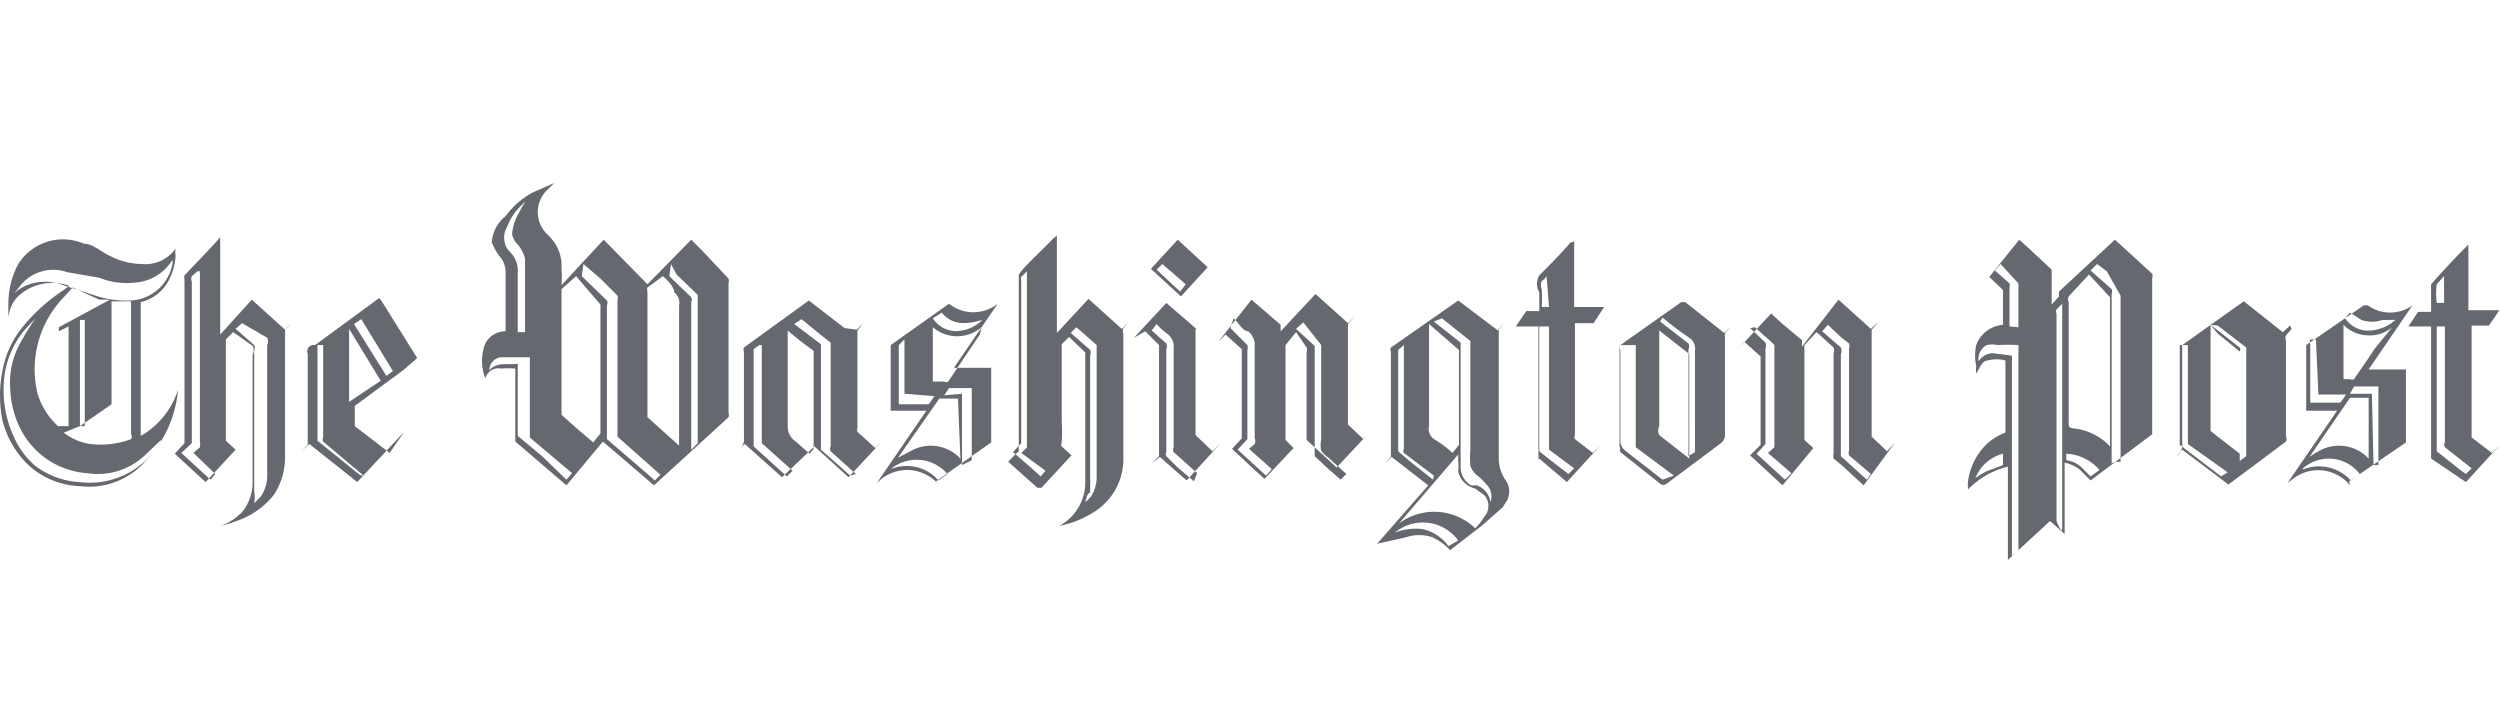 <svg xmlns="http://www.w3.org/2000/svg" width="300" height="86" viewBox="0 0 300 86"><defs><style>.a{fill:none;}.b{fill:#65696f;}</style></defs><g transform="translate(-1309 -5247.977)"><path class="a" d="M0,86V0H300V86Z" transform="translate(1309 5247.977)"/><g transform="translate(1309 5269.929)"><path class="b" d="M29.093,39.81h0V27.941a9.729,9.729,0,0,0-4.767,2.724h0a3.6,3.6,0,0,1,0-1.07,7.588,7.588,0,0,1,2.238-4.378A6.615,6.615,0,0,1,28.8,23.855h0V15.2a4.086,4.086,0,0,0-2.14,0c-.681,0-.973.973-1.362,1.557h0a2.821,2.821,0,0,1,0-.876,5.739,5.739,0,0,1,0-2.53,3.7,3.7,0,0,1,3.211-2.432h0V6.732L26.855,5.175l-.778.973h0L30.455.7l.973.876L34.347,4.3V8.483l.876-.973h0V2.451h0V6.926h0L41.935.7h0L46.41,4.786a.778.778,0,0,1,0,.486V24.049l-7.394,5.545h0l-1.362-1.362a4.767,4.767,0,0,0-1.751-.778v8.561h0l-1.751-1.557h0l-5.059,4.67ZM38.822,4.883,36.39,7.51a.778.778,0,0,0,0,.681v14.3c0,.778,0,.778.778.876a7,7,0,0,1,4.183,2.14h0V7.607h0Zm-9.242,9.729v24.03l.778-.681V13.348a21.891,21.891,0,0,0-2.529,0,2.724,2.724,0,0,0-1.265,0,1.848,1.848,0,0,0-.973,1.946h0a2.043,2.043,0,0,1,1.654-.973Zm6.032,20.82V8.386l-.681.681a.584.584,0,0,0,0,.486V34.459h0a5.837,5.837,0,0,0,.584,1.167Zm6.324-8.075h.681V7.413h0L40.962,4.494l-1.167-.876-.778.778,2.529,2.238a.876.876,0,0,1,0,.584V27.552ZM30.358,11.207h0V5.954h0l-2.14-2.335-.681.778,1.751,1.557a.778.778,0,0,1,0,.486v4.67ZM36.1,26.384v.778h0a3.308,3.308,0,0,1,1.848.876l1.07,1.07,1.07-.778A5.643,5.643,0,0,0,36.1,26.384ZM25.2,29.3h0a14.4,14.4,0,0,1,1.265-.778l2.043-.778V26.384A4.864,4.864,0,0,0,25.2,29.3Z" transform="translate(211.853 6.11)"/><path class="b" d="M20.558,6.81l5.254,5.351L31.065,6.81l1.362,1.362,3.113,3.308a.778.778,0,0,1,0,.486V27.63a.681.681,0,0,1,0,.486L26.59,36.289l-6.129-5.254-4.378,5.254L15.4,35.7l-5.448-4.67h0V22.279a9.729,9.729,0,0,0-1.654,0,1.654,1.654,0,0,0-1.946,1.167h0a5.74,5.74,0,0,1,0-4.183A2.724,2.724,0,0,1,8.786,17.8h0v-7a2.821,2.821,0,0,0-.681-1.946A6.227,6.227,0,0,1,7.132,7.1,4.378,4.378,0,0,1,8.786,3.989,9.729,9.729,0,0,1,12,1.167L14.624,0h0l-.973.973a3.7,3.7,0,0,0,0,5.059,6.324,6.324,0,0,1,1.265,1.557,4.962,4.962,0,0,1,.584,2.627,14.3,14.3,0,0,1,0,2.043ZM17.25,11.188,15.5,12.745v15.08h0s2.043,1.848,3.113,2.724l.681.584.876-1.07h0V14.593h0Zm10.41,0L25.812,12.55a.681.681,0,0,0,0,.486v15.08l3.794,3.405h0V14.691a1.557,1.557,0,0,0-.584-1.557C29.022,12.55,28.341,11.772,27.66,11.188Zm-9.729,0h0l3.016,2.919a.681.681,0,0,1,0,.584V30.743l4.864,4.183.876.778.681-.681h0l-5.156-4.573V14.01a.681.681,0,0,0,0-.486L20.169,11.48,18.126,9.729Zm10.507,0,2.627,2.53a.681.681,0,0,1,0,.584V32.008l.778-.778v-17.8h0l-2.53-2.432-.681-1.265ZM6.841,22.474c.973-1.07,2.238-.584,3.405-.778v8.659h0l2.919,2.432,2.919,2.821.681-.778h0L11.7,30.549V20.917H8.3A1.557,1.557,0,0,0,6.841,22.474ZM11.219,2.238h0A6.81,6.81,0,0,0,8.981,5.254a2.529,2.529,0,0,0,0,2.627l.584.681a3.113,3.113,0,0,1,.681,2.14v7.2h.876V9.145A3.794,3.794,0,0,0,10.148,7.3a2.432,2.432,0,0,1-.584-1.167A6.032,6.032,0,0,1,10.44,3.5a5.545,5.545,0,0,1,.778-1.265Z" transform="translate(51.884)"/><path class="b" d="M8.051,6.185a6.032,6.032,0,0,0-5.545,1.07,3.892,3.892,0,0,0-1.459,2.821h0a18.777,18.777,0,0,1,0-2.335A9.729,9.729,0,0,1,2.213,3.655a6.324,6.324,0,0,1,7.88-2.432c1.07,0,2.043.973,3.113,1.459A8.464,8.464,0,0,0,17,3.655a4.475,4.475,0,0,0,4.086-1.848h0a2.724,2.724,0,0,0,0,.876,7.3,7.3,0,0,1-.973,3.211A5.156,5.156,0,0,1,16.9,8.228h0V24.281a9.729,9.729,0,0,0,4.475-5.545h0A14.01,14.01,0,0,1,17.488,27.3a9.048,9.048,0,0,1-7.88,3.016,9.729,9.729,0,0,1-5.74-2.14,11.091,11.091,0,0,1-3.6-5.935,15.274,15.274,0,0,1,0-5.545A11.577,11.577,0,0,1,2.7,11.244,21.793,21.793,0,0,1,7.662,6.769l.681-.486Zm5.156,1.751H11.942L8.732,6.477h0L7.662,7.644A12.453,12.453,0,0,0,4.548,19.319a8.853,8.853,0,0,0,2.432,3.794H8.245V11.147l-1.167.584v-.486ZM7.662,23.891a6.713,6.713,0,0,0,3.211,1.362,10.313,10.313,0,0,0,4.864-.584.486.486,0,0,0,0-.584V8.131H13.4V20.486L9.607,23.113Zm11.675.876h0l-2.043,1.946a8.27,8.27,0,0,1-6.81,2.043,9.729,9.729,0,0,1-8.172-5.643,11.675,11.675,0,0,1-1.07-4.475,9.729,9.729,0,0,1,1.07-5.254,35.218,35.218,0,0,1,1.946-3.211h0L3.089,11.438A10.8,10.8,0,0,0,.56,16.984a13.426,13.426,0,0,0,1.07,7.3,9.729,9.729,0,0,0,2.627,3.6,9.729,9.729,0,0,0,5.351,1.946,9.8,9.8,0,0,0,9.729-4.962ZM1.727,7.158h0a5.254,5.254,0,0,1,1.557-.973,5.935,5.935,0,0,1,4.281,0l3.6,1.167a12.161,12.161,0,0,0,4.573.681A5.351,5.351,0,0,0,20.7,3.655a.876.876,0,0,0,0-.486h0a5.74,5.74,0,0,1-4.573,2.724,8.756,8.756,0,0,1-4.183-.584L8.051,4.628A5.059,5.059,0,0,0,2.505,6.185Zm7.88,3.211h0V23.113h.584V10.368Z" transform="translate(-0.014 6.074)"/><path class="b" d="M18.287.97V12.645h0l3.794-4.086,3.989,3.6.778-.778h0l-.584.681a.876.876,0,0,0,0,.681V27.53a7.491,7.491,0,0,1-3.7,6.713A11.772,11.772,0,0,1,18.579,35.8h0a5.935,5.935,0,0,0,3.113-5.059V14.98l-1.946-1.848h0l-.876.876v9.242a21.893,21.893,0,0,1,0,2.53.486.486,0,0,0,0,.486l1.167,1.07-3.6,3.892h-.486l-3.5-3.113h0a15.469,15.469,0,0,1,1.265-1.265s0,0,0-.486V5.737c0-.486,2.821-3.016,4.183-4.475h0ZM14.007,27.043a4.476,4.476,0,0,0,.681-.681V5.251l-.681.681a.778.778,0,0,0,0,.486V25.876l-.973,1.07h0l2.238,1.946,1.07.973.584-.681ZM21.6,33.075l.778-.778a4.475,4.475,0,0,0,.681-2.53V14.1h0l-2.432-2.14h0l-.681.681,2.335,2.043a.681.681,0,0,1,0,.584V31.811c-.389.1-.486.681-.681,1.751Z" transform="translate(108.539 5.354)"/><path class="b" d="M9.175,12.053l-.876.876V25.089l1.167,1.07-3.6,3.892h0l-3.7-3.405h0l1.167-1.265V5.729a.778.778,0,0,1,0-.486C4.8,3.686,6.256,2.227,7.618.67h0V12.345l3.794-4.183,3.989,3.6.778-.778h0a5.837,5.837,0,0,1-.778.778h0V26.938a8.172,8.172,0,0,1-1.362,4.67,9.729,9.729,0,0,1-3.7,2.821,20.82,20.82,0,0,1-2.627.876h0a7.2,7.2,0,0,0,2.53-1.654,5.643,5.643,0,0,0,1.265-3.7V14.777a1.167,1.167,0,0,0,0-1.07Zm-4.281-7.3-.681.584a.876.876,0,0,0,0,.681v19.36L2.948,26.549l3.5,3.211.584-.681-2.627-2.53.778-.681a1.362,1.362,0,0,0,0-.584V4.756Zm4.573,6.907h0L11.7,13.609a.876.876,0,0,1,0,.681V31.219a3.6,3.6,0,0,1,0,1.362l.778-.778a4.475,4.475,0,0,0,.778-2.724V13.609a1.07,1.07,0,0,0,0-.876l-3.016-1.751Z" transform="translate(18.806 5.848)"/><path class="b" d="M31.5,5.05l.778-.973h0l-.681.778V20.227a4.67,4.67,0,0,0,.778,2.724,2.335,2.335,0,0,1,0,2.821l-.292.486L29.648,28.4l-3.892,3.016h0a6.713,6.713,0,0,0-2.14-1.557,4.864,4.864,0,0,0-3.113,0l-3.5.778h0l6.129-7-4.378-3.405-.876.876h0l.778-.876V7.579a.486.486,0,0,1,0-.486L26.729,1.45h0Zm-8.27-.778V16.53A1.459,1.459,0,0,0,24,18.184a14.2,14.2,0,0,1,2.043,1.557l.778-.973V7.385h0L25.464,6.217ZM19.627,28.2a7.1,7.1,0,0,1,9.145.584,6.518,6.518,0,0,0,1.07-1.362,1.946,1.946,0,0,0,0-2.627l-1.07-.778a2.724,2.724,0,0,1-2.043-2.043,5.155,5.155,0,0,0,0-1.265v-.778h0ZM23.81,3.98h0l3.211,2.53V21.3a2.53,2.53,0,0,0,1.265,2.335h.681a2.529,2.529,0,0,1,1.654,2.627h0a4.184,4.184,0,0,1,0-.681,2.043,2.043,0,0,0-.584-2.14,7.393,7.393,0,0,0-.876-.876,2.627,2.627,0,0,1-.973-1.265,11.965,11.965,0,0,1,0-1.946V6.314L26.242,4.758,24.783,3.59Zm0,18.485h0l-3.6-2.724a.486.486,0,0,1,0-.486c0-3.892,0-7.783,0-11.772V6.8l-.681.584h0V19.546h0l1.362,1.167,2.821,2.238Zm-5.059,7a6.908,6.908,0,0,1,3.7-.584,5.254,5.254,0,0,1,3.113,2.043l1.167-.681a5.254,5.254,0,0,0-7.783-.778Z" transform="translate(148.255 12.657)"/><path class="b" d="M19.029,2.051h0l3.5,3.016v.778h0L26.715,1.37l3.892,3.5L31.482,4h0l-.876.973h0V17.033h0l1.848,1.751.973-1.07h0L29.244,22.19l-1.362-1.265-2.238-2.043V8.375a.875.875,0,0,0,0-.584L24.38,5.943,23.115,7.5h0V18.882l.973.973h0l-3.5,3.7-1.07-.973-2.821-2.627h0l1.167-1.265h0V7.986L15.916,6.234l-.876.876h0ZM16.5,5.456,18.542,7.5a1.07,1.07,0,0,1,0,.584v10.7h0l-1.167,1.265,3.405,3.113.681-.778-2.724-2.432.681-.584a.875.875,0,0,0,0-.681V7.694a2.14,2.14,0,0,0-.778-1.848c-.681,0-1.167-1.07-1.751-1.557Zm8.756-.681-.876.778L26.617,7.6V20.828l1.557,1.459,1.557,1.362.681-.681-2.14-1.946s-.778-.584-.876-.876a2.821,2.821,0,0,1,0-1.265V7.5h0Z" transform="translate(131.147 11.959)"/><path class="b" d="M33.514,1.44l3.892,3.5.973-.876h0L37.5,5.04h0V17.882l1.848,1.751.973-1.07h0L36.53,23.719,34,21.384l-1.07-.876a1.362,1.362,0,0,1,0-.584V7.861a.876.876,0,0,0,0-.681L30.887,5.332,29.428,6.888h0V18.271l1.07.973h0l-3.7,4.475-1.362-1.265-2.529-2.335h0l1.265-1.265V8.25L22.228,6.5l-.778.876h0l3.989-4.281L26.7,4.261,29.136,6.3v.778h0Zm-10.6,3.405L24.758,6.6a.876.876,0,0,1,0,.681v11.48l-1.07,1.167,3.405,3.113.778-.778L25.05,19.828l.778-.681V6.888a13.815,13.815,0,0,0-1.265-1.167l-1.07-.973Zm14.5,17.512h0l-2.627-2.238a.876.876,0,0,1,0-.584V7.277a.876.876,0,0,0,0-.584L33.9,6.013,32.249,4.456l-.681.778L33.806,7.18a.973.973,0,0,1,0,.778V20.217l1.07.973,2.043,1.848Z" transform="translate(187.099 12.57)"/><path class="b" d="M23.237,4.952l.778-.778h0l-.681.876V16.724a.584.584,0,0,0,0,.486l2.14,1.946.778-.778h0l-3.989,4.281-4.086-3.7-3.892,3.7L9.811,18.67l-.681.584h0a1.362,1.362,0,0,0,.584-1.362V7.579a.584.584,0,0,1,0-.486L17.5,1.45l4.281,3.308ZM17.594,19.838l.486-.584V7.482A38.138,38.138,0,0,1,14.967,5.05h0V16.432a2.14,2.14,0,0,0,.973,1.946ZM23.14,22.27h0l-3.016-2.724a.584.584,0,0,1,0-.584V6.509l-1.362-1.07-2.14-1.751-.876.584h0L18.956,6.7h0V19.351h0l2.53,2.238.973.876ZM11.562,6.8l-.681.486h0V18.962h0L13.9,21.686l.973.876.681-.681-3.7-3.308h0V6.8Z" transform="translate(79.559 12.657)"/><path class="b" d="M40.675,4.768l-.681.778a.681.681,0,0,0,0,.584V17.707a.584.584,0,0,1,0,.584l-6.908,5.156h0l-5.545-4.183-.681.778h0a1.751,1.751,0,0,0,.681-1.654V6.714h0L34.935,1.46h0l4.67,3.7h0l.876-.778Zm-9.729-.486h0V17.026h0l2.627,2.043.876.681V7.492l-2.627-2.14Zm0,0h0l3.5,2.724a.486.486,0,0,1,0,.486V20.626l.778-.584h0V7.005L31.822,4.379h0ZM28.222,6.714h-.973V18.68l4.962,3.794h0l.778-.486h0l-4.767-3.405h0Z" transform="translate(234.322 12.744)"/><path class="b" d="M20.524,19.274l-.584.681h0l.486-.584a.681.681,0,0,0,0-.584V7.113a.681.681,0,0,1,.1-.486l7.3-5.156h.486l4.67,3.7h0l.778-.778h0l-.681.778a1.654,1.654,0,0,0,0,.486V17.425a1.224,1.224,0,0,1-.486.973l-6.518,4.864a.584.584,0,0,1-.778,0l-4.767-3.794Zm8.27.973h0V7.7h0l-2.724-2.14-.876-.681v11.48a1.167,1.167,0,0,0,0,1.07ZM25.291,3.8h0L28.7,6.432a.778.778,0,0,1,0,.681q0,6.421,0,12.842h0l.778-.486h0V7.307a1.557,1.557,0,0,0-.681-1.557,34.928,34.928,0,0,1-3.211-2.432h0ZM26.945,22.29h0l-4.573-3.405V6.626H20.524a.584.584,0,0,0,0,.584v10.8a1.557,1.557,0,0,0,.681,1.362l4.378,3.405h0Z" transform="translate(173.918 12.831)"/><path class="b" d="M18.321,23.283a4.767,4.767,0,0,0-1.751-1.362,4.962,4.962,0,0,0-5.059.486l-.681.584h0l5.935-8.659H12.484V6.452h0l7-4.962h0a4.67,4.67,0,0,0,5.837,0h0L20.072,9.176h4.475v8.951L17.932,22.8Zm2.238-10.41H18.321l-4.962,7.1h0L15.208,19a4.864,4.864,0,0,1,5.643,1.07h0ZM23.38,4.311a4.475,4.475,0,0,1-5.837,0V10.83H18.9a.486.486,0,0,0,.486,0l3.794-5.643Zm-2.335,7.978V20.85l1.167-.584V11.608H19.489l-.584.876Zm-6.907,0V5.771l-.681.681h0v7.1h3.6l.681-.973Zm-1.654,9.048a5.059,5.059,0,0,1,5.74,1.362l1.07-.778A4.864,4.864,0,0,0,12.484,21.337Zm5.059-18.1a3.308,3.308,0,0,0,3.5,1.459,4.378,4.378,0,0,0,2.432-1.265c-1.751.486-3.5.778-4.864-.876Z" transform="translate(94.398 13.006)"/><path class="b" d="M35.721,23.108a4.92,4.92,0,0,0-6.713-.876l-.778.584h0l5.935-8.659h-3.7V6.277L37.375,1.51h.486a4.573,4.573,0,0,0,5.351,0h0L37.959,9.2h4.475v8.756l-6.81,4.67ZM37.959,12.6H35.721l-4.864,7.1h0a11.58,11.58,0,0,1,1.459-.876,4.864,4.864,0,0,1,5.643,1.07h0ZM40.78,4.137h0a4.086,4.086,0,0,1-2.919.973,4.183,4.183,0,0,1-2.919-1.265v6.518h.778a.486.486,0,0,0,.486,0c.778-1.167,1.654-2.335,2.432-3.6ZM38.543,20.676h.584V11.239H36.208l-.486.876h2.627ZM31.635,5.6h-.681a.681.681,0,0,0,0,.584v7h3.6a8.373,8.373,0,0,0,.681-.973H31.927ZM30.176,21.162a5.156,5.156,0,0,1,5.643,1.362l1.07-.778a4.67,4.67,0,0,0-6.907-.584Zm4.962-18.1a3.308,3.308,0,0,0,3.113,1.459,4.962,4.962,0,0,0,2.919-1.265H39.613a3.794,3.794,0,0,1-2.53,0l-1.362-.876Z" transform="translate(246.28 13.181)"/><path class="b" d="M25.715.72V8.6h3.6L28.05,10.546H25.812V23.972a.486.486,0,0,0,0,.486l2.14,1.654.973-.973h0l-4.086,4.475-3.308-2.821-.876.973h0l.778-.876V10.935H18.71l1.265-1.848h1.557V6.849a2.043,2.043,0,0,1,0-2.043c1.265-1.265,2.529-2.53,3.7-3.892h0ZM21.531,10.935h0V25.918h0l1.848,1.459,1.654,1.265.681-.681h0L22.7,25.723V10.935ZM22.407,4.9a1.654,1.654,0,0,1-.584.584,1.265,1.265,0,0,0,0,.973,15.082,15.082,0,0,1,0,2.14H22.7Z" transform="translate(163.182 6.285)"/><path class="b" d="M39.741,25.763l.973-.973h0l-4.086,4.475-4.183-2.821v.973h0V26.25h0V10.586H29.72l1.167-1.751h1.557V5.527h0C33.9,3.873,35.363,2.317,36.919.76h0V8.64h3.7a20.812,20.812,0,0,1-1.265,1.848H37.309V23.915h0ZM33.125,10.586h0V25.569h0l2.821,2.238.681.486.681-.681L34.1,25.082a.584.584,0,0,1,0-.584V10.586ZM34,4.554l-.876.973h0a8.562,8.562,0,0,0,0,2.238H34Z" transform="translate(259.286 6.634)"/><path class="b" d="M13.264,1.615l4.378,7L16.086,9.981l-5.935,4.378h0v2.432L14.334,20l1.751-2.53h0L10.443,23.5,4.7,18.932l-.973.876h0l.778-.778V8.133a.778.778,0,0,1,.876-1.07L13.07,1.42Zm0,9.729L9.47,5.117h0v8.756Zm-1.946,11.48h0L6.357,18.64a.876.876,0,0,1,0-.584V7.063H5.676v11.48h0l5.059,4.086h0ZM10.054,4.533l3.892,6.226.778-.584L10.929,3.95Z" transform="translate(32.423 12.395)"/><path class="b" d="M17.113,19.965l-.973.778h0l.876-.876V6.539L15.362,4.885,14,5.663h0L17.892,1.48l3.6,3.113.876-.973h0l-.973,1.07V17.338l2.043,1.946.973-.973h0l-4.086,4.475Zm4.475,1.946h0l-2.821-2.53a.681.681,0,0,1,0-.584V7.025a1.946,1.946,0,0,0-.778-1.848A7.2,7.2,0,0,1,16.724,4.01h0l-.584.778,1.751,1.557a.876.876,0,0,1,0,.681V19.381a.486.486,0,0,0,0,.486l1.362,1.362L21.2,22.883Z" transform="translate(122.069 12.919)"/><path class="b" d="M17.421.7l3.6,3.308L17.81,7.51,14.21,4.2Zm.973,5.351L15.572,3.619l-.681.681,2.821,2.627Z" transform="translate(123.902 6.11)"/></g></g></svg>